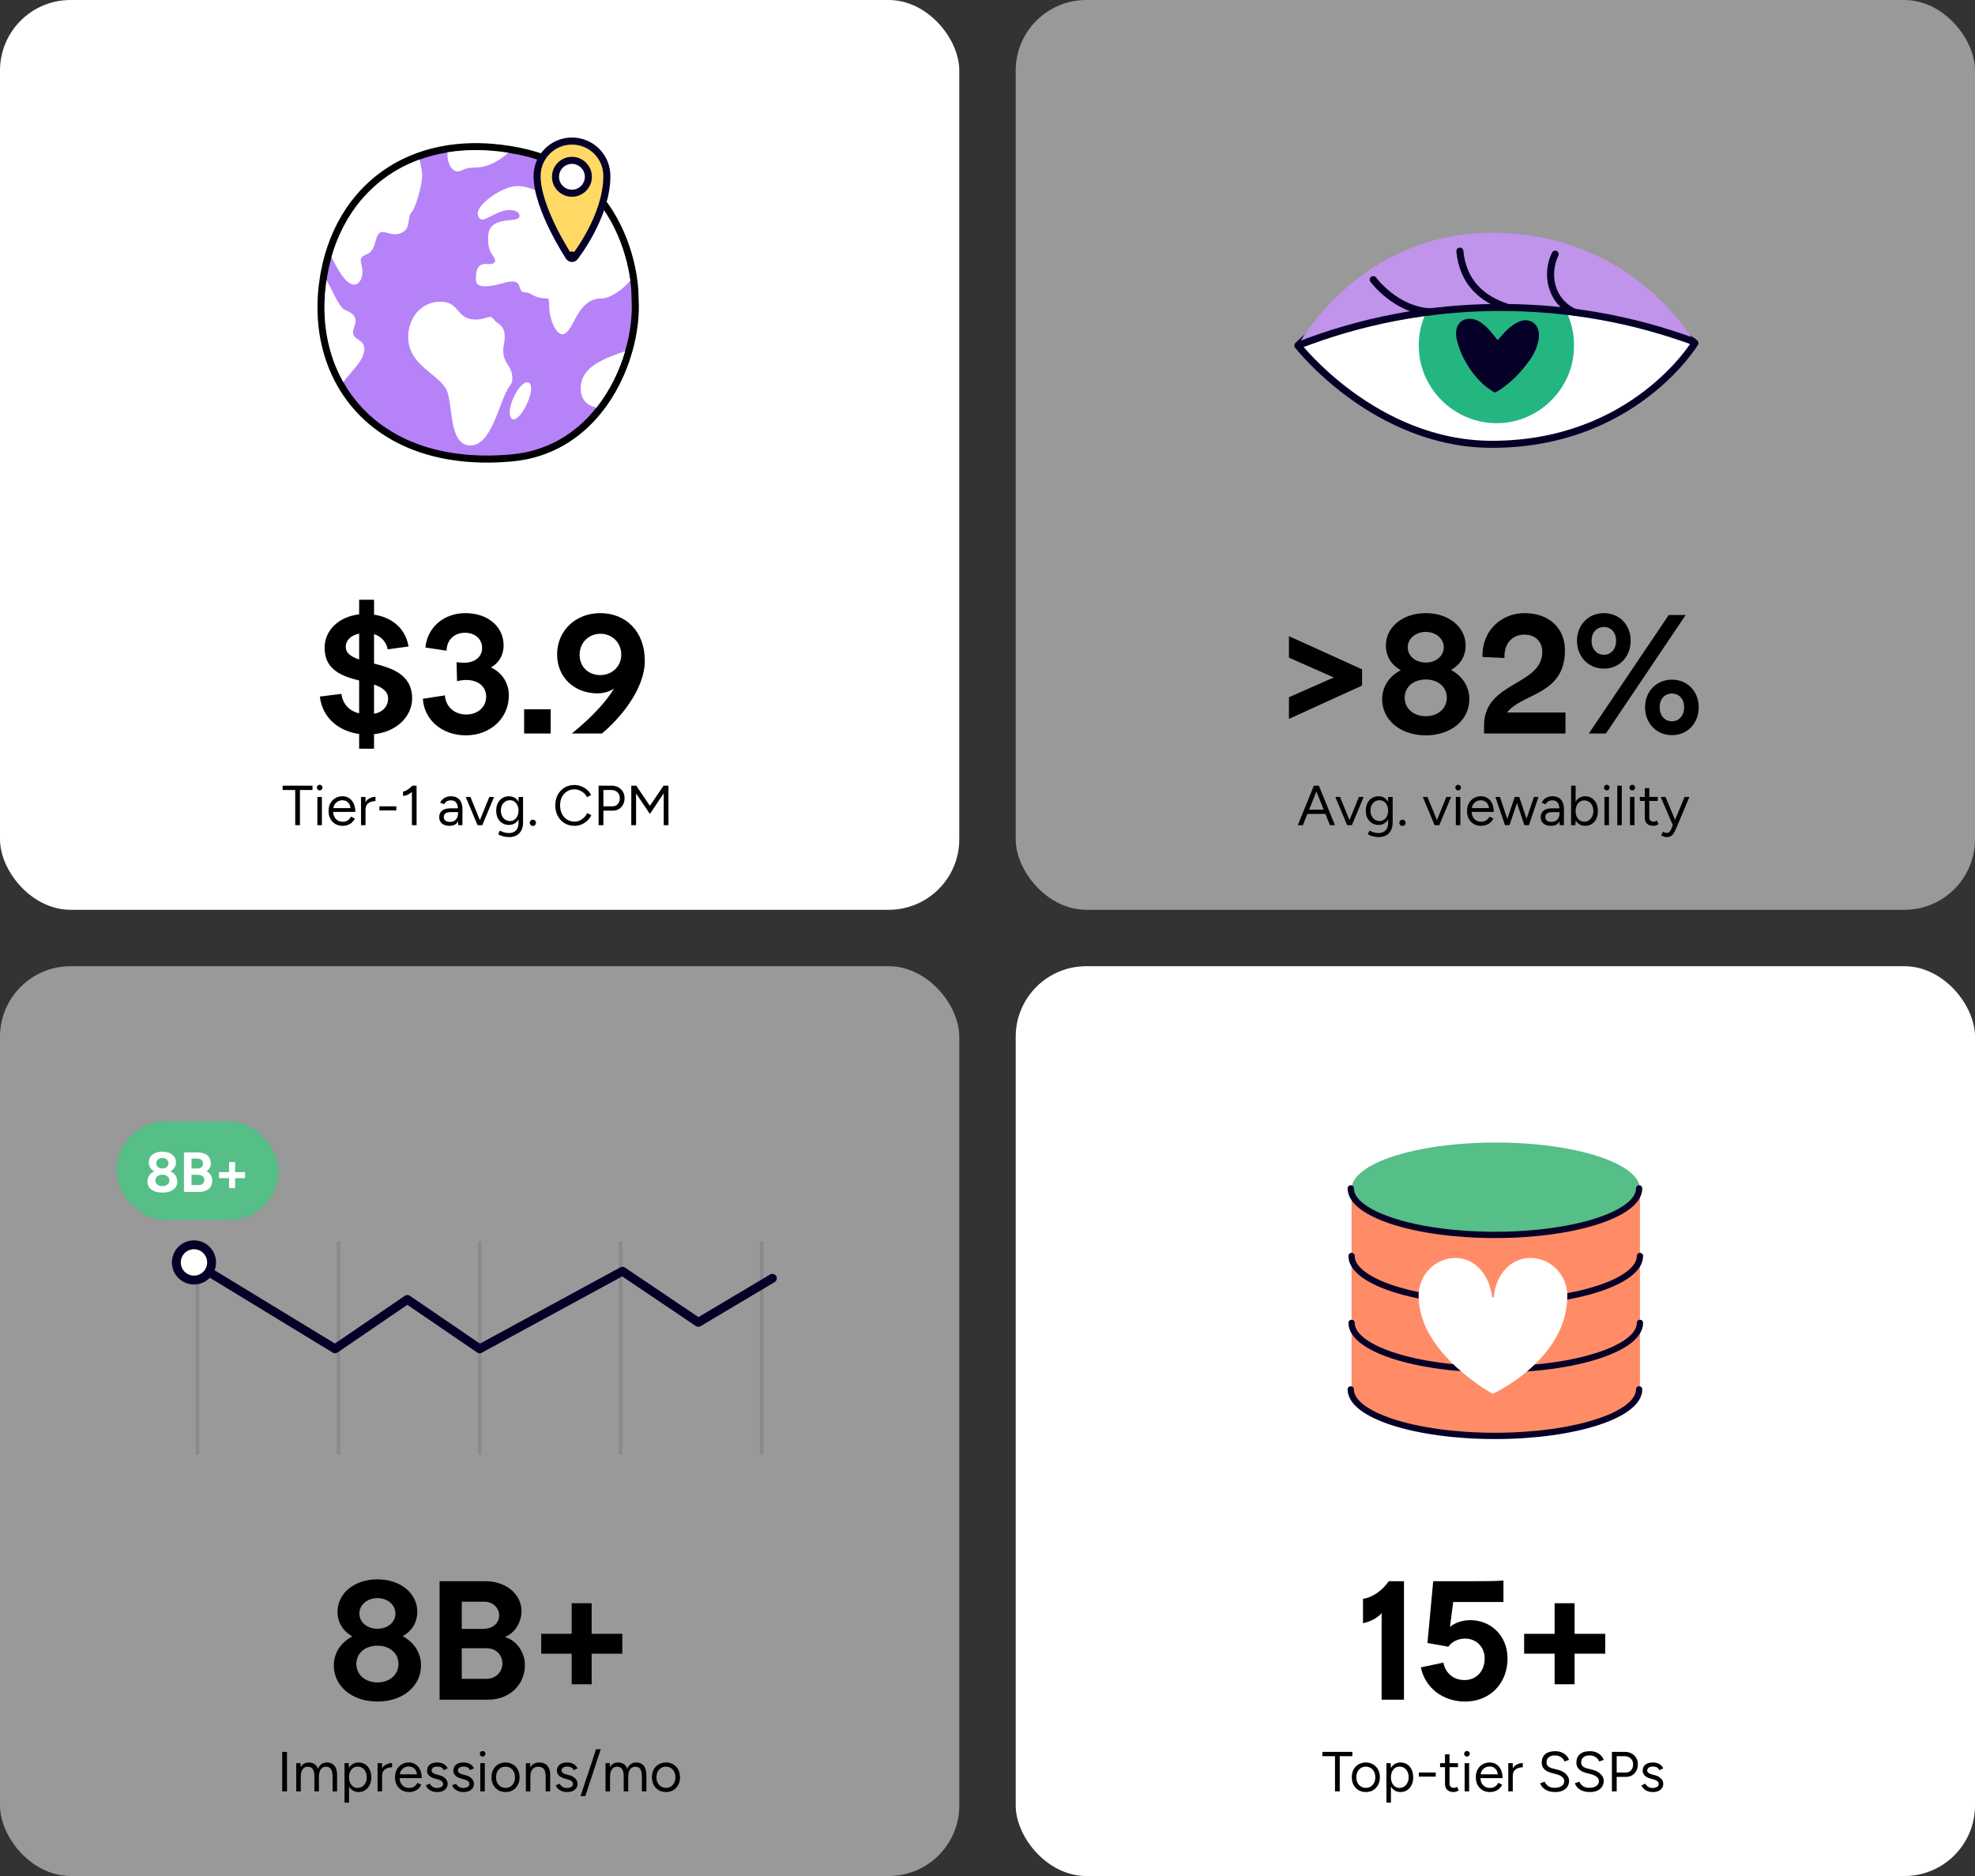 <svg width="560" height="532" viewBox="0 0 560 532" fill="none" xmlns="http://www.w3.org/2000/svg">
<rect x="0" y="0" width="560" height="532" fill="#333333" stroke="none"/>
<rect x="288" width="272" height="258" rx="20" fill="white" fill-opacity="0.5"/>
<path d="M423.07 126C463.288 126 480.589 97.28 480.589 97.28C429.061 59.904 384.06 82.174 368 97.98C368 97.98 389.77 126 423.07 126Z" fill="white" stroke="#060028" stroke-width="2" stroke-linejoin="round"/>
<path d="M446.19 100.222C445.124 111.879 434.39 121.182 422.13 119.893C410.06 118.621 401.186 107.871 402.379 95.833C403.571 83.89 414.051 74.889 426.36 76.019C438.604 77.148 447.43 87.993 446.19 100.222Z" fill="#24B681"/>
<path d="M424.647 96.453C425.013 96.04 425.331 95.722 425.602 95.388C426.556 94.259 427.574 93.209 428.766 92.335C429.593 91.73 430.468 91.237 431.454 90.967C433.855 90.331 435.97 91.762 436.304 94.211C436.479 95.611 436.209 96.93 435.763 98.234C435.302 99.586 434.65 100.842 433.823 102.003C431.549 105.2 428.925 108.062 425.665 110.289C425.125 110.654 424.552 110.972 423.98 111.322C423.614 111.147 423.264 111.052 422.994 110.845C422.055 110.161 421.069 109.509 420.242 108.698C416.951 105.502 414.597 101.701 413.309 97.28C412.991 96.215 412.768 95.118 412.88 93.989C413.102 91.587 414.836 90.172 417.237 90.426C418.43 90.554 419.463 91.078 420.401 91.81C421.658 92.78 422.66 93.973 423.646 95.213C423.964 95.595 424.282 95.992 424.663 96.453H424.647Z" fill="#060028"/>
<path d="M425.583 87.198C444.857 87.198 463.319 90.633 480.399 96.93C478.411 93.575 460.982 66 423.07 66C385.159 66 368 97.98 368 97.98C385.843 91.015 405.259 87.182 425.583 87.182V87.198Z" fill="#BF94EA"/>
<path d="M480.399 96.93C463.319 90.633 444.857 87.198 425.583 87.198V87.182C405.259 87.182 385.843 91.015 368 97.98" stroke="#060028" stroke-width="2" stroke-linejoin="round"/>
<path d="M389.379 79.303C389.379 79.303 395.735 87.97 405.581 88.429" stroke="#060028" stroke-width="2" stroke-linecap="round" stroke-linejoin="round"/>
<path d="M413.936 71.214C414.803 80.17 420.294 84.792 427.227 87.104" stroke="#060028" stroke-width="2" stroke-linecap="round" stroke-linejoin="round"/>
<path d="M440.965 72.081C438.18 77.754 439.712 85.55 446.525 88.594" stroke="#060028" stroke-width="2" stroke-linecap="round" stroke-linejoin="round"/>
<path d="M365.472 203.872V197.728L378.192 192.112L365.472 186.496V180.4L386.208 189.808V194.416L365.472 203.872ZM404.288 208.528C397.04 208.528 391.904 204.16 391.904 198.304C391.904 194.656 393.968 191.728 397.184 190.048C394.496 188.56 392.96 186.112 392.96 183.04C392.96 177.808 397.76 173.872 404.288 173.872C410.768 173.872 415.568 177.808 415.568 183.04C415.568 186.112 414.032 188.512 411.44 190C414.656 191.728 416.624 194.704 416.624 198.304C416.624 204.16 411.488 208.528 404.288 208.528ZM398.288 197.872C398.288 200.896 400.784 203.104 404.288 203.104C407.744 203.104 410.24 200.896 410.24 197.872C410.24 194.8 407.744 192.688 404.288 192.688C400.784 192.688 398.288 194.8 398.288 197.872ZM399.152 183.568C399.152 186.064 401.408 187.888 404.288 187.888C407.12 187.888 409.376 186.064 409.376 183.568C409.376 181.072 407.12 179.2 404.288 179.2C401.408 179.2 399.152 181.072 399.152 183.568ZM420.787 205.696C420.787 193.264 437.299 194.464 437.299 184.864C437.299 181.84 435.235 179.968 432.211 179.968C428.803 179.968 426.403 182.512 426.595 186.592L420.355 186.304C420.115 178.912 425.635 173.872 432.307 173.872C439.171 173.872 443.731 178.096 443.731 184.384C443.731 197.152 431.635 196.48 427.315 202.048H443.875V208H420.787V205.696ZM474.078 208.48C469.71 208.48 466.446 205.12 466.446 200.56C466.446 196.048 469.71 192.736 474.078 192.736C478.446 192.736 481.662 196.048 481.662 200.56C481.662 205.12 478.446 208.48 474.078 208.48ZM447.15 181.696C447.15 177.184 450.414 173.872 454.782 173.872C459.15 173.872 462.366 177.184 462.366 181.696C462.366 186.256 459.15 189.616 454.782 189.616C450.414 189.616 447.15 186.256 447.15 181.696ZM450.51 208L473.166 174.4H477.966L455.358 208H450.51ZM451.278 181.696C451.278 184 452.67 185.68 454.782 185.68C456.846 185.68 458.238 184 458.238 181.696C458.238 179.488 456.894 177.808 454.782 177.808C452.67 177.808 451.278 179.44 451.278 181.696ZM470.574 200.56C470.574 202.864 471.966 204.544 474.078 204.544C476.142 204.544 477.534 202.864 477.534 200.56C477.534 198.352 476.19 196.672 474.078 196.672C471.966 196.672 470.574 198.304 470.574 200.56Z" fill="black"/>
<path d="M377.092 234L372.596 222.8H373.956L378.516 234H377.092ZM367.988 234L372.548 222.8H373.924L369.428 234H367.988ZM370.148 230.816V229.6H376.372V230.816H370.148ZM382.052 234L385.316 226H386.66L383.316 234H382.052ZM381.972 234L378.628 226H379.956L383.22 234H381.972ZM390.929 237.392C390.417 237.392 389.948 237.339 389.521 237.232C389.105 237.136 388.748 237.024 388.449 236.896C388.161 236.779 387.953 236.677 387.825 236.592L388.305 235.552C388.444 235.627 388.641 235.717 388.897 235.824C389.153 235.941 389.452 236.037 389.793 236.112C390.145 236.197 390.519 236.24 390.913 236.24C391.425 236.24 391.884 236.133 392.289 235.92C392.705 235.717 393.025 235.392 393.249 234.944C393.484 234.507 393.601 233.941 393.601 233.248V226H394.881V233.232C394.881 234.149 394.711 234.917 394.369 235.536C394.028 236.155 393.559 236.619 392.961 236.928C392.364 237.237 391.687 237.392 390.929 237.392ZM390.881 233.936C390.167 233.936 389.537 233.765 388.993 233.424C388.449 233.083 388.023 232.608 387.713 232C387.415 231.381 387.265 230.677 387.265 229.888C387.265 229.077 387.415 228.368 387.713 227.76C388.023 227.141 388.449 226.661 388.993 226.32C389.537 225.979 390.167 225.808 390.881 225.808C391.553 225.808 392.14 225.979 392.641 226.32C393.143 226.661 393.532 227.141 393.809 227.76C394.097 228.368 394.241 229.077 394.241 229.888C394.241 230.688 394.097 231.392 393.809 232C393.532 232.608 393.143 233.083 392.641 233.424C392.14 233.765 391.553 233.936 390.881 233.936ZM391.185 232.832C391.655 232.832 392.071 232.704 392.433 232.448C392.796 232.192 393.079 231.845 393.281 231.408C393.484 230.96 393.585 230.443 393.585 229.856C393.585 229.291 393.479 228.789 393.265 228.352C393.063 227.904 392.78 227.557 392.417 227.312C392.065 227.056 391.649 226.928 391.169 226.928C390.668 226.928 390.22 227.056 389.825 227.312C389.441 227.557 389.137 227.904 388.913 228.352C388.7 228.789 388.593 229.291 388.593 229.856C388.593 230.443 388.705 230.96 388.929 231.408C389.153 231.845 389.457 232.192 389.841 232.448C390.236 232.704 390.684 232.832 391.185 232.832ZM397.664 234.224C397.419 234.224 397.205 234.139 397.024 233.968C396.853 233.787 396.768 233.579 396.768 233.344C396.768 233.099 396.853 232.891 397.024 232.72C397.205 232.539 397.419 232.448 397.664 232.448C397.909 232.448 398.117 232.539 398.288 232.72C398.459 232.891 398.544 233.099 398.544 233.344C398.544 233.579 398.459 233.787 398.288 233.968C398.117 234.139 397.909 234.224 397.664 234.224ZM406.849 234L410.113 226H411.457L408.113 234H406.849ZM406.769 234L403.425 226H404.753L408.017 234H406.769ZM412.794 234V226H414.074V234H412.794ZM413.45 224.144C413.236 224.144 413.05 224.064 412.89 223.904C412.73 223.744 412.65 223.557 412.65 223.344C412.65 223.12 412.73 222.933 412.89 222.784C413.05 222.624 413.236 222.544 413.45 222.544C413.674 222.544 413.86 222.624 414.01 222.784C414.17 222.933 414.25 223.12 414.25 223.344C414.25 223.557 414.17 223.744 414.01 223.904C413.86 224.064 413.674 224.144 413.45 224.144ZM419.937 234.192C419.158 234.192 418.47 234.016 417.873 233.664C417.275 233.301 416.806 232.805 416.465 232.176C416.134 231.547 415.969 230.821 415.969 230C415.969 229.179 416.134 228.453 416.465 227.824C416.806 227.195 417.27 226.704 417.857 226.352C418.454 225.989 419.137 225.808 419.905 225.808C420.651 225.808 421.297 225.995 421.841 226.368C422.385 226.731 422.806 227.243 423.105 227.904C423.403 228.565 423.553 229.344 423.553 230.24H416.945L417.265 229.968C417.265 230.608 417.377 231.157 417.601 231.616C417.835 232.075 418.161 232.427 418.577 232.672C418.993 232.907 419.467 233.024 420.001 233.024C420.566 233.024 421.041 232.891 421.425 232.624C421.819 232.357 422.123 232.005 422.337 231.568L423.441 232.128C423.238 232.544 422.966 232.907 422.625 233.216C422.294 233.525 421.899 233.765 421.441 233.936C420.993 234.107 420.491 234.192 419.937 234.192ZM417.345 229.424L417.009 229.168H422.529L422.193 229.44C422.193 228.928 422.091 228.485 421.889 228.112C421.686 227.739 421.414 227.451 421.073 227.248C420.731 227.045 420.337 226.944 419.889 226.944C419.451 226.944 419.035 227.045 418.641 227.248C418.257 227.451 417.942 227.739 417.697 228.112C417.462 228.475 417.345 228.912 417.345 229.424ZM432.228 234L434.932 226H436.228L433.508 234H432.228ZM426.788 234L429.492 226H430.692L428.02 234H426.788ZM426.724 234L424.004 226H425.3L427.972 234H426.724ZM432.228 234L429.556 226H430.772L433.444 234H432.228ZM442.251 234L442.187 232.688V229.776C442.187 229.147 442.118 228.629 441.979 228.224C441.84 227.808 441.622 227.493 441.323 227.28C441.024 227.067 440.635 226.96 440.155 226.96C439.718 226.96 439.339 227.051 439.019 227.232C438.71 227.403 438.454 227.68 438.251 228.064L437.099 227.616C437.302 227.243 437.547 226.923 437.835 226.656C438.123 226.379 438.459 226.171 438.843 226.032C439.227 225.883 439.664 225.808 440.155 225.808C440.902 225.808 441.515 225.957 441.995 226.256C442.486 226.544 442.854 226.976 443.099 227.552C443.344 228.117 443.462 228.821 443.451 229.664L443.435 234H442.251ZM439.851 234.192C438.912 234.192 438.176 233.979 437.643 233.552C437.12 233.115 436.859 232.512 436.859 231.744C436.859 230.933 437.126 230.315 437.659 229.888C438.203 229.451 438.96 229.232 439.931 229.232H442.219V230.304H440.219C439.472 230.304 438.939 230.427 438.619 230.672C438.31 230.917 438.155 231.269 438.155 231.728C438.155 232.144 438.31 232.475 438.619 232.72C438.928 232.955 439.36 233.072 439.915 233.072C440.374 233.072 440.774 232.976 441.115 232.784C441.456 232.581 441.718 232.299 441.899 231.936C442.091 231.563 442.187 231.125 442.187 230.624H442.731C442.731 231.712 442.486 232.581 441.995 233.232C441.504 233.872 440.79 234.192 439.851 234.192ZM445.479 234V222.8H446.759V232.512L446.695 234H445.479ZM449.463 234.192C448.791 234.192 448.199 234.016 447.687 233.664C447.186 233.312 446.797 232.821 446.519 232.192C446.242 231.552 446.103 230.821 446.103 230C446.103 229.168 446.242 228.437 446.519 227.808C446.797 227.179 447.186 226.688 447.687 226.336C448.199 225.984 448.791 225.808 449.463 225.808C450.178 225.808 450.807 225.984 451.351 226.336C451.895 226.688 452.317 227.179 452.615 227.808C452.925 228.437 453.079 229.168 453.079 230C453.079 230.821 452.925 231.552 452.615 232.192C452.317 232.821 451.895 233.312 451.351 233.664C450.807 234.016 450.178 234.192 449.463 234.192ZM449.175 233.024C449.677 233.024 450.119 232.896 450.503 232.64C450.898 232.384 451.207 232.027 451.431 231.568C451.666 231.109 451.783 230.587 451.783 230C451.783 229.413 451.671 228.891 451.447 228.432C451.234 227.973 450.93 227.616 450.535 227.36C450.141 227.104 449.693 226.976 449.191 226.976C448.722 226.976 448.301 227.104 447.927 227.36C447.565 227.616 447.277 227.973 447.063 228.432C446.861 228.891 446.759 229.413 446.759 230C446.759 230.587 446.861 231.109 447.063 231.568C447.277 232.027 447.565 232.384 447.927 232.64C448.29 232.896 448.706 233.024 449.175 233.024ZM454.934 234V226H456.214V234H454.934ZM455.59 224.144C455.377 224.144 455.19 224.064 455.03 223.904C454.87 223.744 454.79 223.557 454.79 223.344C454.79 223.12 454.87 222.933 455.03 222.784C455.19 222.624 455.377 222.544 455.59 222.544C455.814 222.544 456.001 222.624 456.15 222.784C456.31 222.933 456.39 223.12 456.39 223.344C456.39 223.557 456.31 223.744 456.15 223.904C456.001 224.064 455.814 224.144 455.59 224.144ZM458.573 234V222.8H459.853V234H458.573ZM462.169 234V226H463.449V234H462.169ZM462.825 224.144C462.611 224.144 462.425 224.064 462.265 223.904C462.105 223.744 462.025 223.557 462.025 223.344C462.025 223.12 462.105 222.933 462.265 222.784C462.425 222.624 462.611 222.544 462.825 222.544C463.049 222.544 463.235 222.624 463.385 222.784C463.545 222.933 463.625 223.12 463.625 223.344C463.625 223.557 463.545 223.744 463.385 223.904C463.235 224.064 463.049 224.144 462.825 224.144ZM468.816 234.192C468.037 234.192 467.434 233.989 467.008 233.584C466.581 233.179 466.368 232.608 466.368 231.872V223.504H467.648V231.744C467.648 232.149 467.754 232.464 467.968 232.688C468.192 232.901 468.501 233.008 468.896 233.008C469.024 233.008 469.146 232.992 469.264 232.96C469.392 232.917 469.557 232.821 469.76 232.672L470.256 233.712C469.978 233.893 469.728 234.016 469.504 234.08C469.28 234.155 469.05 234.192 468.816 234.192ZM464.976 227.136V226H470.048V227.136H464.976ZM472.574 237.392C472.372 237.392 472.137 237.349 471.87 237.264C471.604 237.189 471.321 237.088 471.022 236.96L471.502 235.888C471.748 235.995 471.961 236.075 472.142 236.128C472.334 236.181 472.484 236.208 472.59 236.208C472.878 236.208 473.113 236.128 473.294 235.968C473.486 235.819 473.646 235.6 473.774 235.312L474.686 233.136L477.646 226H479.022L475.182 235.12C474.98 235.589 474.766 235.995 474.542 236.336C474.329 236.677 474.068 236.939 473.758 237.12C473.449 237.301 473.054 237.392 472.574 237.392ZM474.334 234L470.878 226H472.238L475.214 233.12L475.598 234H474.334Z" fill="black"/>
<rect x="288" y="274" width="272" height="258" rx="20" fill="white"/>
<path d="M424.116 407.313C401.536 407.313 383.232 401.404 383.232 394.115V337.199H465V394.115C465 401.404 446.696 407.313 424.116 407.313Z" fill="#FF8C67"/>
<ellipse cx="40.884" cy="13.198" rx="40.884" ry="13.198" transform="matrix(-1 0 0 1 465 324)" fill="#56BE87"/>
<path d="M383.232 356.17C383.232 363.459 401.536 369.368 424.116 369.368C446.696 369.368 465 363.459 465 356.17" stroke="#060028" stroke-width="1.785" stroke-linecap="round"/>
<path d="M383 337C383 344.289 401.304 350.198 423.884 350.198C446.464 350.198 464.768 344.289 464.768 337" stroke="#060028" stroke-width="1.785" stroke-linecap="round"/>
<path d="M383.232 375.143C383.232 382.432 401.536 388.34 424.116 388.34C446.696 388.34 465 382.432 465 375.143" stroke="#060028" stroke-width="1.785" stroke-linecap="round"/>
<path d="M383 394C383 401.289 401.304 407.198 423.884 407.198C446.464 407.198 464.768 401.289 464.768 394" stroke="#060028" stroke-width="1.785" stroke-linecap="round"/>
<path d="M402.234 367.442C402.234 361.524 406.94 356.728 412.748 356.728C417.986 356.728 422.332 361.254 423.11 367.945H423.527C424.097 361.118 428.651 356.728 433.889 356.728C439.697 356.728 444.403 361.524 444.403 367.442C444.403 385.641 423.262 395.253 423.262 395.253C423.262 395.253 402.234 383.92 402.234 367.442Z" fill="white"/>
<path d="M391.751 457.472C390.455 458.912 388.583 459.872 386.471 460.304V453.392C389.303 453.008 392.183 450.8 393.767 448.4H398.087V482H391.751V457.472ZM415.451 482.528C409.019 482.528 404.075 478.592 402.875 472.832L409.259 471.488C409.835 474.416 412.043 476.432 415.259 476.432C418.763 476.432 420.971 473.744 420.971 470.336C420.971 467.024 418.619 464.672 415.355 464.672C413.339 464.672 411.515 465.68 410.699 466.976L404.747 465.92L406.379 448.4H417.323C419.867 448.4 424.379 448.4 426.299 448.208V454.304H412.043L411.131 461.36C412.331 460.304 414.539 459.44 416.843 459.44C422.747 459.44 427.451 463.856 427.451 470.336C427.451 477.392 422.459 482.528 415.451 482.528ZM440.8 477.632V468.944H432.16V463.328H440.8V454.64H446.464V463.328H455.152V468.944H446.464V477.632H440.8Z" fill="black"/>
<path d="M378.533 508V498.032H374.965V496.8H383.445V498.032H379.877V508H378.533ZM387.289 508.192C386.51 508.192 385.817 508.016 385.209 507.664C384.611 507.301 384.142 506.805 383.801 506.176C383.459 505.547 383.289 504.821 383.289 504C383.289 503.179 383.454 502.453 383.785 501.824C384.126 501.195 384.595 500.704 385.193 500.352C385.801 499.989 386.489 499.808 387.257 499.808C388.046 499.808 388.739 499.989 389.337 500.352C389.945 500.704 390.414 501.195 390.745 501.824C391.086 502.453 391.257 503.179 391.257 504C391.257 504.821 391.086 505.547 390.745 506.176C390.414 506.805 389.95 507.301 389.353 507.664C388.755 508.016 388.067 508.192 387.289 508.192ZM387.289 507.008C387.822 507.008 388.286 506.88 388.681 506.624C389.075 506.368 389.385 506.016 389.609 505.568C389.843 505.12 389.961 504.597 389.961 504C389.961 503.403 389.843 502.88 389.609 502.432C389.385 501.984 389.07 501.632 388.665 501.376C388.259 501.12 387.79 500.992 387.257 500.992C386.734 500.992 386.27 501.12 385.865 501.376C385.47 501.632 385.155 501.984 384.921 502.432C384.697 502.88 384.585 503.403 384.585 504C384.585 504.587 384.697 505.109 384.921 505.568C385.155 506.016 385.475 506.368 385.881 506.624C386.297 506.88 386.766 507.008 387.289 507.008ZM393.114 511.2V500H394.314L394.394 501.472V511.2H393.114ZM397.098 508.192C396.426 508.192 395.834 508.016 395.322 507.664C394.821 507.312 394.431 506.821 394.154 506.192C393.877 505.552 393.738 504.821 393.738 504C393.738 503.168 393.877 502.437 394.154 501.808C394.431 501.179 394.821 500.688 395.322 500.336C395.834 499.984 396.426 499.808 397.098 499.808C397.813 499.808 398.442 499.984 398.986 500.336C399.53 500.688 399.951 501.179 400.25 501.808C400.559 502.437 400.714 503.168 400.714 504C400.714 504.821 400.559 505.552 400.25 506.192C399.951 506.821 399.53 507.312 398.986 507.664C398.442 508.016 397.813 508.192 397.098 508.192ZM396.81 507.024C397.311 507.024 397.754 506.896 398.138 506.64C398.533 506.384 398.842 506.027 399.066 505.568C399.301 505.109 399.418 504.587 399.418 504C399.418 503.413 399.306 502.891 399.082 502.432C398.869 501.973 398.565 501.616 398.17 501.36C397.775 501.104 397.327 500.976 396.826 500.976C396.357 500.976 395.935 501.104 395.562 501.36C395.199 501.616 394.911 501.973 394.698 502.432C394.495 502.891 394.394 503.413 394.394 504C394.394 504.587 394.495 505.109 394.698 505.568C394.911 506.027 395.199 506.384 395.562 506.64C395.925 506.896 396.341 507.024 396.81 507.024ZM402.295 503.824V502.656H407.095V503.824H402.295ZM412.167 508.192C411.388 508.192 410.786 507.989 410.359 507.584C409.932 507.179 409.719 506.608 409.719 505.872V497.504H410.999V505.744C410.999 506.149 411.106 506.464 411.319 506.688C411.543 506.901 411.852 507.008 412.247 507.008C412.375 507.008 412.498 506.992 412.615 506.96C412.743 506.917 412.908 506.821 413.111 506.672L413.607 507.712C413.33 507.893 413.079 508.016 412.855 508.08C412.631 508.155 412.402 508.192 412.167 508.192ZM408.327 501.136V500H413.399V501.136H408.327ZM415.286 508V500H416.566V508H415.286ZM415.942 498.144C415.729 498.144 415.542 498.064 415.382 497.904C415.222 497.744 415.142 497.557 415.142 497.344C415.142 497.12 415.222 496.933 415.382 496.784C415.542 496.624 415.729 496.544 415.942 496.544C416.166 496.544 416.353 496.624 416.502 496.784C416.662 496.933 416.742 497.12 416.742 497.344C416.742 497.557 416.662 497.744 416.502 497.904C416.353 498.064 416.166 498.144 415.942 498.144ZM422.429 508.192C421.65 508.192 420.962 508.016 420.365 507.664C419.767 507.301 419.298 506.805 418.957 506.176C418.626 505.547 418.461 504.821 418.461 504C418.461 503.179 418.626 502.453 418.957 501.824C419.298 501.195 419.762 500.704 420.349 500.352C420.946 499.989 421.629 499.808 422.397 499.808C423.143 499.808 423.789 499.995 424.333 500.368C424.877 500.731 425.298 501.243 425.597 501.904C425.895 502.565 426.045 503.344 426.045 504.24H419.437L419.757 503.968C419.757 504.608 419.869 505.157 420.093 505.616C420.327 506.075 420.653 506.427 421.069 506.672C421.485 506.907 421.959 507.024 422.493 507.024C423.058 507.024 423.533 506.891 423.917 506.624C424.311 506.357 424.615 506.005 424.829 505.568L425.933 506.128C425.73 506.544 425.458 506.907 425.117 507.216C424.786 507.525 424.391 507.765 423.933 507.936C423.485 508.107 422.983 508.192 422.429 508.192ZM419.837 503.424L419.501 503.168H425.021L424.685 503.44C424.685 502.928 424.583 502.485 424.381 502.112C424.178 501.739 423.906 501.451 423.565 501.248C423.223 501.045 422.829 500.944 422.381 500.944C421.943 500.944 421.527 501.045 421.133 501.248C420.749 501.451 420.434 501.739 420.189 502.112C419.954 502.475 419.837 502.912 419.837 503.424ZM428.363 503.664C428.363 502.8 428.528 502.101 428.859 501.568C429.19 501.024 429.611 500.624 430.123 500.368C430.646 500.101 431.195 499.968 431.771 499.968V501.168C431.302 501.168 430.848 501.248 430.411 501.408C429.984 501.557 429.632 501.808 429.355 502.16C429.078 502.512 428.939 502.992 428.939 503.6L428.363 503.664ZM427.659 508V500H428.939V508H427.659ZM440.97 508.192C440.352 508.192 439.802 508.128 439.322 508C438.842 507.861 438.426 507.675 438.074 507.44C437.722 507.195 437.434 506.928 437.21 506.64C436.986 506.341 436.821 506.027 436.714 505.696L438.01 505.248C438.17 505.717 438.49 506.128 438.97 506.48C439.461 506.821 440.058 506.992 440.762 506.992C441.626 506.992 442.304 506.821 442.794 506.48C443.285 506.139 443.53 505.685 443.53 505.12C443.53 504.597 443.312 504.176 442.874 503.856C442.437 503.525 441.861 503.269 441.146 503.088L439.914 502.768C439.413 502.64 438.949 502.453 438.522 502.208C438.106 501.952 437.77 501.632 437.514 501.248C437.269 500.853 437.146 500.384 437.146 499.84C437.146 498.827 437.472 498.037 438.122 497.472C438.784 496.896 439.733 496.608 440.97 496.608C441.706 496.608 442.341 496.731 442.874 496.976C443.408 497.211 443.84 497.515 444.17 497.888C444.512 498.251 444.752 498.645 444.89 499.072L443.61 499.52C443.408 498.987 443.066 498.571 442.586 498.272C442.106 497.963 441.525 497.808 440.842 497.808C440.128 497.808 439.557 497.984 439.13 498.336C438.714 498.677 438.506 499.147 438.506 499.744C438.506 500.256 438.672 500.651 439.002 500.928C439.333 501.195 439.765 501.392 440.298 501.52L441.53 501.824C442.618 502.08 443.45 502.507 444.026 503.104C444.613 503.691 444.906 504.325 444.906 505.008C444.906 505.595 444.757 506.133 444.458 506.624C444.16 507.104 443.717 507.488 443.13 507.776C442.554 508.053 441.834 508.192 440.97 508.192ZM450.799 508.192C450.18 508.192 449.631 508.128 449.151 508C448.671 507.861 448.255 507.675 447.903 507.44C447.551 507.195 447.263 506.928 447.039 506.64C446.815 506.341 446.649 506.027 446.543 505.696L447.839 505.248C447.999 505.717 448.319 506.128 448.799 506.48C449.289 506.821 449.887 506.992 450.591 506.992C451.455 506.992 452.132 506.821 452.623 506.48C453.113 506.139 453.359 505.685 453.359 505.12C453.359 504.597 453.14 504.176 452.703 503.856C452.265 503.525 451.689 503.269 450.975 503.088L449.743 502.768C449.241 502.64 448.777 502.453 448.351 502.208C447.935 501.952 447.599 501.632 447.343 501.248C447.097 500.853 446.975 500.384 446.975 499.84C446.975 498.827 447.3 498.037 447.951 497.472C448.612 496.896 449.561 496.608 450.799 496.608C451.535 496.608 452.169 496.731 452.703 496.976C453.236 497.211 453.668 497.515 453.999 497.888C454.34 498.251 454.58 498.645 454.719 499.072L453.439 499.52C453.236 498.987 452.895 498.571 452.415 498.272C451.935 497.963 451.353 497.808 450.671 497.808C449.956 497.808 449.385 497.984 448.959 498.336C448.543 498.677 448.335 499.147 448.335 499.744C448.335 500.256 448.5 500.651 448.831 500.928C449.161 501.195 449.593 501.392 450.127 501.52L451.359 501.824C452.447 502.08 453.279 502.507 453.855 503.104C454.441 503.691 454.735 504.325 454.735 505.008C454.735 505.595 454.585 506.133 454.287 506.624C453.988 507.104 453.545 507.488 452.959 507.776C452.383 508.053 451.663 508.192 450.799 508.192ZM457.043 508V496.8H460.691C461.416 496.8 462.056 496.949 462.611 497.248C463.176 497.547 463.613 497.963 463.923 498.496C464.243 499.029 464.403 499.648 464.403 500.352C464.403 501.035 464.259 501.643 463.971 502.176C463.683 502.709 463.288 503.131 462.787 503.44C462.285 503.739 461.704 503.888 461.043 503.888H458.403V508H457.043ZM458.403 502.656H461.043C461.629 502.656 462.109 502.443 462.483 502.016C462.867 501.579 463.059 501.024 463.059 500.352C463.059 499.659 462.835 499.099 462.387 498.672C461.939 498.245 461.368 498.032 460.675 498.032H458.403V502.656ZM468.678 508.192C468.091 508.192 467.579 508.107 467.142 507.936C466.704 507.755 466.336 507.52 466.038 507.232C465.75 506.944 465.542 506.629 465.414 506.288L466.534 505.824C466.715 506.187 466.987 506.48 467.35 506.704C467.712 506.928 468.112 507.04 468.55 507.04C469.051 507.04 469.472 506.944 469.814 506.752C470.155 506.549 470.326 506.267 470.326 505.904C470.326 505.573 470.198 505.307 469.942 505.104C469.696 504.901 469.328 504.736 468.838 504.608L468.07 504.4C467.344 504.208 466.779 503.92 466.374 503.536C465.968 503.141 465.766 502.699 465.766 502.208C465.766 501.451 466.011 500.864 466.502 500.448C467.003 500.021 467.744 499.808 468.726 499.808C469.195 499.808 469.622 499.877 470.006 500.016C470.39 500.155 470.72 500.352 470.998 500.608C471.275 500.853 471.478 501.147 471.606 501.488L470.486 501.984C470.347 501.621 470.118 501.36 469.798 501.2C469.478 501.04 469.088 500.96 468.63 500.96C468.139 500.96 467.755 501.067 467.478 501.28C467.2 501.483 467.062 501.771 467.062 502.144C467.062 502.357 467.174 502.56 467.398 502.752C467.632 502.933 467.974 503.083 468.422 503.2L469.222 503.408C469.744 503.536 470.182 503.728 470.534 503.984C470.886 504.229 471.152 504.512 471.334 504.832C471.515 505.152 471.606 505.493 471.606 505.856C471.606 506.336 471.478 506.752 471.222 507.104C470.966 507.456 470.619 507.728 470.182 507.92C469.744 508.101 469.243 508.192 468.678 508.192Z" fill="black"/>
<rect width="272" height="258" rx="20" fill="white"/>
<path d="M127.736 42.074C132.859 41.356 138.411 41.416 144.304 42.347L145.3 42.513C146.3 42.687 147.31 42.885 148.326 43.108H148.325C154.386 44.431 159.374 46.848 163.453 49.922C174.138 57.961 178.498 70.421 179.702 79.437L179.795 80.166C179.994 81.838 180.078 83.383 180.079 84.765C180.364 89.277 179.763 94.538 178.214 99.847L178.216 99.848C176.566 105.528 173.818 111.275 169.893 116.223C164.2 123.397 156.012 128.864 145.108 129.859C121.099 132.049 104.536 123.065 96.516 108.903C91.968 100.889 90.212 91.276 91.352 81.261L91.353 81.254C91.428 80.627 91.507 79.979 91.608 79.339H91.609C91.951 77.032 92.425 74.798 93.034 72.65C94.827 66.332 97.742 60.736 101.656 56.093L101.758 55.97C101.787 55.938 101.82 55.904 101.858 55.868C103.172 54.327 104.597 52.895 106.121 51.591C106.248 51.471 106.373 51.368 106.461 51.298C109.79 48.505 113.586 46.249 117.801 44.623L118.652 44.306C121.199 43.383 123.899 42.684 126.717 42.229L127.736 42.074Z" fill="#B682F8" stroke="black" stroke-width="2"/>
<path d="M149.481 108.411C147.504 108.411 144.539 113.722 144.539 116.937C144.539 118.295 145.028 118.914 145.647 118.914C147.504 118.914 150.589 113.233 150.589 110.148C150.589 109.04 150.22 108.421 149.481 108.421V108.411ZM142.682 99.145C142.682 97.537 144.409 93.464 140.955 91.487C140.086 90.987 139.847 89.88 138.978 89.88C138.239 89.88 136.881 90.618 134.774 90.618C129.343 90.618 130.451 85.556 124.889 85.556C119.328 85.556 115.743 90.249 115.743 95.561C115.743 103.838 124.759 106.064 126.736 110.876C128.463 114.95 127.236 126.322 133.405 126.322C139.575 126.322 141.552 113.603 144.398 109.649C145.137 108.78 145.267 108.041 145.267 107.552C145.386 103.479 142.671 103.599 142.671 99.156L142.682 99.145ZM126.866 43.194V43.628C126.866 46.463 128.083 48.614 129.832 48.614C131.048 48.614 131.45 47.539 134.416 47.539C137.663 47.539 140.781 46.29 144.137 43.313C137.946 42.336 132.156 42.336 126.866 43.194ZM100.091 94.214C100.091 93.106 100.83 92.237 100.83 90.999C100.83 88.902 98.353 88.153 97.614 87.794C95.844 86.73 93.834 81.353 92.585 79.495C92.487 80.114 92.411 80.744 92.335 81.374C91.206 91.216 92.944 100.601 97.375 108.411C98.929 105.847 103.306 102.436 103.306 99.025C103.306 96.06 100.102 96.56 100.102 94.214H100.091ZM164.667 110.159C164.667 113.201 166.264 114.906 169.099 115.601C172.933 110.768 175.627 105.141 177.245 99.569C171.912 101.567 164.667 103.664 164.667 110.159ZM118.969 45.236C114.516 46.843 110.53 49.157 107.065 52.068C106.956 52.155 106.858 52.242 106.75 52.34C105.261 53.654 103.86 55.066 102.557 56.554C102.513 56.609 102.459 56.652 102.416 56.706C98.603 61.236 95.735 66.711 93.976 72.913C95.431 75.672 97.875 80.712 100.428 80.712C101.785 80.712 102.774 79.082 102.774 77.073C102.774 75.694 102.285 74.564 102.285 73.814C102.285 72.685 103.523 72.305 104.143 72.055C107.108 70.675 106 65.787 108.466 65.787C109.335 65.787 110.562 66.417 112.05 66.417C113.777 66.417 115.135 65.537 115.635 64.038C116.004 62.789 115.885 61.03 116.623 60.28C117.862 59.031 119.708 52.514 119.708 49.755C119.708 48.527 119.317 46.898 118.969 45.225V45.236ZM162.842 50.7C158.921 53.871 159.648 52.405 156.086 53.513C151.393 55.121 151.274 52.774 146.57 52.774C142.617 52.774 135.447 57.717 135.447 60.552C135.447 61.421 136.067 62.279 136.805 62.279C138.043 62.279 141.378 59.563 144.463 59.563C145.821 59.563 147.309 60.063 147.309 61.171C147.309 63.148 142.497 61.66 139.771 63.886C138.782 64.755 138.413 65.744 138.413 67.721C138.413 72.413 140.39 72.294 140.39 74.021C140.39 74.021 140.39 74.89 138.663 74.89C137.305 74.89 134.959 74.271 134.959 78.844C134.959 79.832 134.839 81.19 137.674 81.19C140.509 81.19 143.236 79.832 145.213 79.832C148.297 79.832 146.57 82.917 148.917 82.917C150.774 82.917 151.143 84.644 155.336 84.644C155.336 84.644 155.705 84.644 155.705 86.501C155.705 90.455 157.563 94.778 159.409 94.778C162.744 94.778 163.244 84.644 170.532 84.644C172.835 84.644 176.572 82.243 178.701 79.55C177.506 70.686 173.226 58.52 162.842 50.7Z" fill="white"/>
<path d="M162.179 40C167.651 40 172.074 44.424 172.074 49.897C172.074 55.725 169.764 61.496 167.511 65.754C166.378 67.894 165.245 69.679 164.396 70.929C163.97 71.554 163.615 72.046 163.364 72.385C163.239 72.554 163.14 72.685 163.071 72.774C163.037 72.819 163.011 72.853 162.992 72.877C162.983 72.889 162.976 72.898 162.971 72.904C162.968 72.907 162.966 72.91 162.965 72.912L162.962 72.915C162.763 73.166 162.455 73.307 162.135 73.293C161.815 73.279 161.52 73.112 161.344 72.845L162.179 72.294L161.343 72.844V72.843C161.342 72.842 161.341 72.842 161.341 72.841C161.34 72.839 161.338 72.836 161.336 72.832C161.331 72.825 161.324 72.814 161.315 72.801C161.298 72.774 161.272 72.734 161.238 72.683C161.171 72.579 161.074 72.426 160.95 72.23C160.703 71.837 160.351 71.266 159.929 70.556C159.085 69.135 157.96 67.147 156.834 64.875C154.607 60.381 152.282 54.598 152.282 49.897C152.282 44.435 156.705 40 162.179 40Z" fill="#FFD964" stroke="#060028" stroke-width="2" stroke-linejoin="round"/>
<path d="M162.168 54.795C164.741 54.795 166.828 52.709 166.828 50.135C166.828 47.562 164.741 45.476 162.168 45.476C159.594 45.476 157.508 47.562 157.508 50.135C157.508 52.709 159.594 54.795 162.168 54.795Z" fill="white" stroke="#060028" stroke-width="2" stroke-miterlimit="3" stroke-linecap="round"/>
<path d="M101.833 212.32V208.144C95.737 207.28 91.369 203.344 90.697 197.536L96.793 196.768C97.177 199.456 98.809 201.568 101.833 202.288V192.976C97.081 191.776 92.041 190.048 92.041 183.712C92.041 178.816 95.929 174.928 101.833 174.208V170.08H106.057V174.304C110.329 174.928 114.841 177.52 115.849 183.328L109.945 184.144C109.513 181.984 108.073 180.496 106.057 179.824V188.176C111.193 189.472 116.857 191.296 116.857 198.064C116.857 203.008 112.633 207.52 106.057 208.192V212.32H101.833ZM98.041 183.424C98.041 185.296 99.625 186.256 101.833 187.024V179.68C99.529 180.16 98.041 181.552 98.041 183.424ZM106.057 202.432C108.649 201.904 110.041 200.224 110.041 198.112C110.041 196 108.361 194.944 106.057 194.128V202.432ZM132.091 208.528C125.323 208.528 120.283 204.16 119.899 198.16L126.139 197.2C126.379 200.368 128.827 202.624 132.187 202.624C135.403 202.624 137.851 200.56 137.851 197.536C137.851 194.656 135.499 192.784 132.091 192.832C131.371 192.832 130.363 192.976 129.595 193.168L129.451 187.792C130.315 187.888 130.939 187.936 131.659 187.936C134.395 187.936 136.699 186.496 136.699 183.712C136.699 181.216 134.683 179.44 131.851 179.44C128.779 179.44 126.667 181.504 126.619 184.528L120.619 183.616C121.195 177.616 126.187 173.872 131.899 173.872C138.619 173.872 142.795 177.952 142.795 182.992C142.795 185.92 141.355 188.08 139.195 189.28C142.507 190.768 144.283 193.888 144.283 197.2C144.283 203.728 139.003 208.528 132.091 208.528ZM148.612 208V201.136H156.148V208H148.612ZM162.141 208C165.117 205.6 171.117 200.368 174.093 195.232C172.989 196.048 171.309 196.624 169.437 196.624C162.813 196.624 157.965 192.064 157.965 185.584C157.965 178.816 163.245 173.872 170.205 173.872C177.357 173.872 182.829 178.96 182.829 187.36C182.829 195.904 175.101 204.352 170.685 208H162.141ZM164.349 185.68C164.349 188.944 166.653 191.44 170.253 191.44C173.565 191.44 176.157 188.944 176.157 185.68C176.157 182.272 173.613 179.728 170.253 179.728C166.893 179.728 164.349 182.272 164.349 185.68Z" fill="black"/>
<path d="M83.705 234V224.032H80.137V222.8H88.617V224.032H85.049V234H83.705ZM89.989 234V226H91.269V234H89.989ZM90.645 224.144C90.432 224.144 90.245 224.064 90.085 223.904C89.925 223.744 89.845 223.557 89.845 223.344C89.845 223.12 89.925 222.933 90.085 222.784C90.245 222.624 90.432 222.544 90.645 222.544C90.869 222.544 91.056 222.624 91.205 222.784C91.365 222.933 91.445 223.12 91.445 223.344C91.445 223.557 91.365 223.744 91.205 223.904C91.056 224.064 90.869 224.144 90.645 224.144ZM97.132 234.192C96.353 234.192 95.665 234.016 95.068 233.664C94.471 233.301 94.001 232.805 93.66 232.176C93.329 231.547 93.164 230.821 93.164 230C93.164 229.179 93.329 228.453 93.66 227.824C94.001 227.195 94.465 226.704 95.052 226.352C95.649 225.989 96.332 225.808 97.1 225.808C97.847 225.808 98.492 225.995 99.036 226.368C99.58 226.731 100.001 227.243 100.3 227.904C100.598 228.565 100.748 229.344 100.748 230.24H94.14L94.46 229.968C94.46 230.608 94.572 231.157 94.796 231.616C95.031 232.075 95.356 232.427 95.772 232.672C96.188 232.907 96.662 233.024 97.196 233.024C97.761 233.024 98.236 232.891 98.62 232.624C99.014 232.357 99.319 232.005 99.532 231.568L100.636 232.128C100.433 232.544 100.161 232.907 99.82 233.216C99.489 233.525 99.094 233.765 98.636 233.936C98.188 234.107 97.686 234.192 97.132 234.192ZM94.54 229.424L94.204 229.168H99.724L99.388 229.44C99.388 228.928 99.287 228.485 99.084 228.112C98.881 227.739 98.609 227.451 98.268 227.248C97.927 227.045 97.532 226.944 97.084 226.944C96.647 226.944 96.231 227.045 95.836 227.248C95.452 227.451 95.137 227.739 94.892 228.112C94.657 228.475 94.54 228.912 94.54 229.424ZM103.066 229.664C103.066 228.8 103.232 228.101 103.562 227.568C103.893 227.024 104.314 226.624 104.826 226.368C105.349 226.101 105.898 225.968 106.474 225.968V227.168C106.005 227.168 105.552 227.248 105.114 227.408C104.688 227.557 104.336 227.808 104.058 228.16C103.781 228.512 103.642 228.992 103.642 229.6L103.066 229.664ZM102.362 234V226H103.642V234H102.362ZM107.576 229.824V228.656H112.376V229.824H107.576ZM116.792 234V223.52L116.904 222.8H118.12V234H116.792ZM114.28 225.68V224.448C114.504 224.459 114.771 224.384 115.08 224.224C115.39 224.064 115.71 223.856 116.04 223.6C116.371 223.344 116.659 223.077 116.904 222.8L117.736 223.712C117.384 224.085 117.016 224.421 116.632 224.72C116.248 225.019 115.859 225.259 115.464 225.44C115.07 225.611 114.675 225.691 114.28 225.68ZM129.931 234L129.867 232.688V229.776C129.867 229.147 129.797 228.629 129.659 228.224C129.52 227.808 129.301 227.493 129.003 227.28C128.704 227.067 128.315 226.96 127.835 226.96C127.397 226.96 127.019 227.051 126.699 227.232C126.389 227.403 126.133 227.68 125.931 228.064L124.779 227.616C124.981 227.243 125.227 226.923 125.515 226.656C125.803 226.379 126.139 226.171 126.523 226.032C126.907 225.883 127.344 225.808 127.835 225.808C128.581 225.808 129.195 225.957 129.675 226.256C130.165 226.544 130.533 226.976 130.779 227.552C131.024 228.117 131.141 228.821 131.131 229.664L131.115 234H129.931ZM127.531 234.192C126.592 234.192 125.856 233.979 125.323 233.552C124.8 233.115 124.539 232.512 124.539 231.744C124.539 230.933 124.805 230.315 125.339 229.888C125.883 229.451 126.64 229.232 127.611 229.232H129.899V230.304H127.899C127.152 230.304 126.619 230.427 126.299 230.672C125.989 230.917 125.835 231.269 125.835 231.728C125.835 232.144 125.989 232.475 126.299 232.72C126.608 232.955 127.04 233.072 127.595 233.072C128.053 233.072 128.453 232.976 128.795 232.784C129.136 232.581 129.397 232.299 129.579 231.936C129.771 231.563 129.867 231.125 129.867 230.624H130.411C130.411 231.712 130.165 232.581 129.675 233.232C129.184 233.872 128.469 234.192 127.531 234.192ZM135.482 234L138.746 226H140.09L136.746 234H135.482ZM135.402 234L132.058 226H133.386L136.65 234H135.402ZM144.359 237.392C143.847 237.392 143.378 237.339 142.951 237.232C142.535 237.136 142.178 237.024 141.879 236.896C141.591 236.779 141.383 236.677 141.255 236.592L141.735 235.552C141.874 235.627 142.071 235.717 142.327 235.824C142.583 235.941 142.882 236.037 143.223 236.112C143.575 236.197 143.948 236.24 144.343 236.24C144.855 236.24 145.314 236.133 145.719 235.92C146.135 235.717 146.455 235.392 146.679 234.944C146.914 234.507 147.031 233.941 147.031 233.248V226H148.311V233.232C148.311 234.149 148.14 234.917 147.799 235.536C147.458 236.155 146.988 236.619 146.391 236.928C145.794 237.237 145.116 237.392 144.359 237.392ZM144.311 233.936C143.596 233.936 142.967 233.765 142.423 233.424C141.879 233.083 141.452 232.608 141.143 232C140.844 231.381 140.695 230.677 140.695 229.888C140.695 229.077 140.844 228.368 141.143 227.76C141.452 227.141 141.879 226.661 142.423 226.32C142.967 225.979 143.596 225.808 144.311 225.808C144.983 225.808 145.57 225.979 146.071 226.32C146.572 226.661 146.962 227.141 147.239 227.76C147.527 228.368 147.671 229.077 147.671 229.888C147.671 230.688 147.527 231.392 147.239 232C146.962 232.608 146.572 233.083 146.071 233.424C145.57 233.765 144.983 233.936 144.311 233.936ZM144.615 232.832C145.084 232.832 145.5 232.704 145.863 232.448C146.226 232.192 146.508 231.845 146.711 231.408C146.914 230.96 147.015 230.443 147.015 229.856C147.015 229.291 146.908 228.789 146.695 228.352C146.492 227.904 146.21 227.557 145.847 227.312C145.495 227.056 145.079 226.928 144.599 226.928C144.098 226.928 143.65 227.056 143.255 227.312C142.871 227.557 142.567 227.904 142.343 228.352C142.13 228.789 142.023 229.291 142.023 229.856C142.023 230.443 142.135 230.96 142.359 231.408C142.583 231.845 142.887 232.192 143.271 232.448C143.666 232.704 144.114 232.832 144.615 232.832ZM151.094 234.224C150.848 234.224 150.635 234.139 150.454 233.968C150.283 233.787 150.198 233.579 150.198 233.344C150.198 233.099 150.283 232.891 150.454 232.72C150.635 232.539 150.848 232.448 151.094 232.448C151.339 232.448 151.547 232.539 151.718 232.72C151.888 232.891 151.974 233.099 151.974 233.344C151.974 233.579 151.888 233.787 151.718 233.968C151.547 234.139 151.339 234.224 151.094 234.224ZM162.919 234.192C161.852 234.192 160.908 233.947 160.087 233.456C159.266 232.955 158.62 232.272 158.151 231.408C157.682 230.533 157.447 229.531 157.447 228.4C157.447 227.269 157.676 226.272 158.135 225.408C158.604 224.533 159.244 223.851 160.055 223.36C160.876 222.859 161.815 222.608 162.871 222.608C163.543 222.608 164.188 222.731 164.807 222.976C165.426 223.211 165.98 223.547 166.471 223.984C166.962 224.411 167.34 224.907 167.607 225.472L166.439 226.064C166.226 225.616 165.932 225.227 165.559 224.896C165.186 224.565 164.77 224.309 164.311 224.128C163.852 223.936 163.372 223.84 162.871 223.84C162.092 223.84 161.394 224.037 160.775 224.432C160.156 224.816 159.671 225.349 159.319 226.032C158.978 226.715 158.807 227.504 158.807 228.4C158.807 229.296 158.983 230.091 159.335 230.784C159.687 231.477 160.172 232.021 160.791 232.416C161.42 232.8 162.13 232.992 162.919 232.992C163.431 232.992 163.916 232.891 164.375 232.688C164.834 232.475 165.244 232.187 165.607 231.824C165.98 231.461 166.274 231.045 166.487 230.576L167.671 231.168C167.394 231.755 167.01 232.277 166.519 232.736C166.039 233.195 165.484 233.552 164.855 233.808C164.236 234.064 163.591 234.192 162.919 234.192ZM169.73 234V222.8H173.378C174.104 222.8 174.744 222.949 175.298 223.248C175.864 223.547 176.301 223.963 176.61 224.496C176.93 225.029 177.09 225.648 177.09 226.352C177.09 227.035 176.946 227.643 176.658 228.176C176.37 228.709 175.976 229.131 175.474 229.44C174.973 229.739 174.392 229.888 173.73 229.888H171.09V234H169.73ZM171.09 228.656H173.73C174.317 228.656 174.797 228.443 175.17 228.016C175.554 227.579 175.746 227.024 175.746 226.352C175.746 225.659 175.522 225.099 175.074 224.672C174.626 224.245 174.056 224.032 173.362 224.032H171.09V228.656ZM178.996 234V222.8H180.404L184.276 228.528L188.148 222.8H189.54V234H188.196V224.976L184.276 230.816L180.356 225.008V234H178.996Z" fill="black"/>
<rect y="274" width="272" height="258" rx="20" fill="white" fill-opacity="0.5"/>
<path d="M56 352V412.5" stroke="black" stroke-opacity="0.1"/>
<path d="M96 352V412.5" stroke="black" stroke-opacity="0.1"/>
<path d="M136 352V412.5" stroke="black" stroke-opacity="0.1"/>
<path d="M176 352V412.5" stroke="black" stroke-opacity="0.1"/>
<path d="M216 352V412.5" stroke="black" stroke-opacity="0.1"/>
<path d="M51.5 356L95 382.5L115.5 368.5L136 382.5L176.5 360.5L198 375L219 362.5" stroke="#060028" stroke-width="2.52" stroke-linecap="round" stroke-linejoin="round"/>
<rect x="33" y="318" width="46" height="28" rx="14" fill="#56BE87"/>
<path d="M46.028 338.192C45.132 338.192 44.37 338.064 43.74 337.808C43.111 337.541 42.631 337.179 42.3 336.72C41.98 336.251 41.82 335.707 41.82 335.088C41.82 334.427 41.98 333.845 42.3 333.344C42.631 332.843 43.111 332.448 43.74 332.16C44.37 331.872 45.132 331.733 46.028 331.744C46.935 331.733 47.703 331.872 48.332 332.16C48.962 332.448 49.442 332.843 49.772 333.344C50.103 333.845 50.268 334.427 50.268 335.088C50.268 335.707 50.103 336.251 49.772 336.72C49.442 337.179 48.962 337.541 48.332 337.808C47.703 338.064 46.935 338.192 46.028 338.192ZM46.028 336.368C46.615 336.368 47.095 336.224 47.468 335.936C47.842 335.637 48.028 335.259 48.028 334.8C48.028 334.299 47.842 333.893 47.468 333.584C47.095 333.275 46.615 333.12 46.028 333.12C45.644 333.12 45.303 333.189 45.004 333.328C44.716 333.467 44.487 333.664 44.316 333.92C44.146 334.176 44.06 334.469 44.06 334.8C44.06 335.109 44.146 335.381 44.316 335.616C44.487 335.851 44.716 336.037 45.004 336.176C45.303 336.304 45.644 336.368 46.028 336.368ZM46.028 332.608C45.228 332.608 44.54 332.485 43.964 332.24C43.388 331.984 42.946 331.637 42.636 331.2C42.338 330.752 42.188 330.235 42.188 329.648C42.188 329.051 42.338 328.523 42.636 328.064C42.946 327.605 43.388 327.248 43.964 326.992C44.54 326.736 45.228 326.608 46.028 326.608C46.839 326.608 47.532 326.736 48.108 326.992C48.684 327.248 49.127 327.605 49.436 328.064C49.746 328.523 49.9 329.051 49.9 329.648C49.9 330.235 49.746 330.752 49.436 331.2C49.127 331.637 48.684 331.984 48.108 332.24C47.532 332.485 46.839 332.608 46.028 332.608ZM46.028 331.376C46.54 331.376 46.956 331.237 47.276 330.96C47.607 330.683 47.772 330.331 47.772 329.904C47.772 329.445 47.607 329.077 47.276 328.8C46.956 328.512 46.54 328.368 46.028 328.368C45.527 328.368 45.116 328.512 44.796 328.8C44.476 329.077 44.316 329.445 44.316 329.904C44.316 330.331 44.476 330.683 44.796 330.96C45.116 331.237 45.527 331.376 46.028 331.376ZM52.161 338V326.8H55.953C56.721 326.8 57.393 326.917 57.969 327.152C58.545 327.387 58.993 327.744 59.313 328.224C59.633 328.693 59.793 329.28 59.793 329.984C59.793 330.421 59.681 330.827 59.457 331.2C59.244 331.563 58.94 331.877 58.545 332.144C59.068 332.411 59.468 332.768 59.745 333.216C60.033 333.653 60.177 334.181 60.177 334.8C60.177 335.483 60.023 336.064 59.713 336.544C59.404 337.024 58.972 337.387 58.417 337.632C57.863 337.877 57.212 338 56.465 338H52.161ZM54.305 336.064H56.257C56.78 336.064 57.191 335.936 57.489 335.68C57.788 335.413 57.937 335.061 57.937 334.624C57.937 334.165 57.772 333.808 57.441 333.552C57.111 333.285 56.657 333.152 56.081 333.152H54.305V336.064ZM54.305 331.36H56.001C56.481 331.36 56.86 331.237 57.137 330.992C57.415 330.747 57.553 330.4 57.553 329.952C57.553 329.504 57.399 329.157 57.089 328.912C56.78 328.667 56.359 328.544 55.825 328.544H54.305V331.36ZM64.95 336.928V329.536H66.662V336.928H64.95ZM62.102 334.096V332.384H69.494V334.096H62.102Z" fill="white"/>
<circle cx="55" cy="358" r="5" fill="white" stroke="#060028" stroke-width="2.52" stroke-linecap="round" stroke-linejoin="round"/>
<path d="M107.038 482.528C99.79 482.528 94.654 478.16 94.654 472.304C94.654 468.656 96.718 465.728 99.934 464.048C97.246 462.56 95.71 460.112 95.71 457.04C95.71 451.808 100.51 447.872 107.038 447.872C113.518 447.872 118.318 451.808 118.318 457.04C118.318 460.112 116.782 462.512 114.19 464C117.406 465.728 119.374 468.704 119.374 472.304C119.374 478.16 114.238 482.528 107.038 482.528ZM101.038 471.872C101.038 474.896 103.534 477.104 107.038 477.104C110.494 477.104 112.99 474.896 112.99 471.872C112.99 468.8 110.494 466.688 107.038 466.688C103.534 466.688 101.038 468.8 101.038 471.872ZM101.902 457.568C101.902 460.064 104.158 461.888 107.038 461.888C109.87 461.888 112.126 460.064 112.126 457.568C112.126 455.072 109.87 453.2 107.038 453.2C104.158 453.2 101.902 455.072 101.902 457.568ZM124.641 482V448.4H137.649C143.361 448.4 147.873 451.952 147.873 456.944C147.873 460.208 145.713 463.328 143.121 464.24C146.337 465.056 148.833 468.464 148.833 472.16C148.833 478.064 144.129 482 138.465 482H124.641ZM130.929 476.096H137.889C140.481 476.096 142.449 474.224 142.449 471.776C142.449 469.088 140.433 467.408 137.985 467.408H130.929V476.096ZM130.929 461.936H136.977C139.377 461.936 141.537 460.544 141.537 458.096C141.537 455.936 139.713 454.208 137.313 454.208H130.929V461.936ZM162.097 477.632V468.944H153.457V463.328H162.097V454.64H167.761V463.328H176.449V468.944H167.761V477.632H162.097Z" fill="black"/>
<path d="M80.019 508V496.8H81.379V508H80.019ZM83.995 508V500H85.195L85.259 501.12C85.504 500.693 85.819 500.368 86.203 500.144C86.587 499.92 87.035 499.808 87.547 499.808C88.187 499.808 88.731 499.957 89.179 500.256C89.638 500.555 89.968 501.008 90.171 501.616C90.395 501.029 90.72 500.581 91.147 500.272C91.584 499.963 92.102 499.808 92.699 499.808C93.595 499.808 94.299 500.107 94.811 500.704C95.334 501.301 95.59 502.208 95.579 503.424V508H94.299V503.904C94.299 503.115 94.214 502.512 94.043 502.096C93.883 501.68 93.664 501.397 93.387 501.248C93.11 501.088 92.79 501.008 92.427 501.008C91.798 501.008 91.307 501.259 90.955 501.76C90.603 502.251 90.427 502.949 90.427 503.856V508H89.147V503.904C89.147 503.115 89.062 502.512 88.891 502.096C88.731 501.68 88.507 501.397 88.219 501.248C87.942 501.088 87.622 501.008 87.259 501.008C86.64 501.008 86.155 501.259 85.803 501.76C85.451 502.251 85.275 502.949 85.275 503.856V508H83.995ZM97.684 511.2V500H98.884L98.964 501.472V511.2H97.684ZM101.668 508.192C100.996 508.192 100.404 508.016 99.892 507.664C99.391 507.312 99.002 506.821 98.724 506.192C98.447 505.552 98.308 504.821 98.308 504C98.308 503.168 98.447 502.437 98.724 501.808C99.002 501.179 99.391 500.688 99.892 500.336C100.404 499.984 100.996 499.808 101.668 499.808C102.383 499.808 103.012 499.984 103.556 500.336C104.1 500.688 104.522 501.179 104.82 501.808C105.13 502.437 105.284 503.168 105.284 504C105.284 504.821 105.13 505.552 104.82 506.192C104.522 506.821 104.1 507.312 103.556 507.664C103.012 508.016 102.383 508.192 101.668 508.192ZM101.38 507.024C101.882 507.024 102.324 506.896 102.708 506.64C103.103 506.384 103.412 506.027 103.636 505.568C103.871 505.109 103.988 504.587 103.988 504C103.988 503.413 103.876 502.891 103.652 502.432C103.439 501.973 103.135 501.616 102.74 501.36C102.346 501.104 101.898 500.976 101.396 500.976C100.927 500.976 100.506 501.104 100.132 501.36C99.77 501.616 99.482 501.973 99.268 502.432C99.066 502.891 98.964 503.413 98.964 504C98.964 504.587 99.066 505.109 99.268 505.568C99.482 506.027 99.77 506.384 100.132 506.64C100.495 506.896 100.911 507.024 101.38 507.024ZM107.762 503.664C107.762 502.8 107.927 502.101 108.258 501.568C108.588 501.024 109.01 500.624 109.522 500.368C110.044 500.101 110.594 499.968 111.17 499.968V501.168C110.7 501.168 110.247 501.248 109.81 501.408C109.383 501.557 109.031 501.808 108.754 502.16C108.476 502.512 108.338 502.992 108.338 503.6L107.762 503.664ZM107.058 508V500H108.338V508H107.058ZM115.968 508.192C115.189 508.192 114.501 508.016 113.904 507.664C113.306 507.301 112.837 506.805 112.496 506.176C112.165 505.547 112 504.821 112 504C112 503.179 112.165 502.453 112.496 501.824C112.837 501.195 113.301 500.704 113.888 500.352C114.485 499.989 115.168 499.808 115.936 499.808C116.682 499.808 117.328 499.995 117.872 500.368C118.416 500.731 118.837 501.243 119.136 501.904C119.434 502.565 119.584 503.344 119.584 504.24H112.976L113.296 503.968C113.296 504.608 113.408 505.157 113.632 505.616C113.866 506.075 114.192 506.427 114.608 506.672C115.024 506.907 115.498 507.024 116.032 507.024C116.597 507.024 117.072 506.891 117.456 506.624C117.85 506.357 118.154 506.005 118.368 505.568L119.472 506.128C119.269 506.544 118.997 506.907 118.656 507.216C118.325 507.525 117.93 507.765 117.472 507.936C117.024 508.107 116.522 508.192 115.968 508.192ZM113.376 503.424L113.04 503.168H118.56L118.224 503.44C118.224 502.928 118.122 502.485 117.92 502.112C117.717 501.739 117.445 501.451 117.104 501.248C116.762 501.045 116.368 500.944 115.92 500.944C115.482 500.944 115.066 501.045 114.672 501.248C114.288 501.451 113.973 501.739 113.728 502.112C113.493 502.475 113.376 502.912 113.376 503.424ZM123.998 508.192C123.411 508.192 122.899 508.107 122.462 507.936C122.025 507.755 121.657 507.52 121.358 507.232C121.07 506.944 120.862 506.629 120.734 506.288L121.854 505.824C122.035 506.187 122.307 506.48 122.67 506.704C123.033 506.928 123.433 507.04 123.87 507.04C124.371 507.04 124.793 506.944 125.134 506.752C125.475 506.549 125.646 506.267 125.646 505.904C125.646 505.573 125.518 505.307 125.262 505.104C125.017 504.901 124.649 504.736 124.158 504.608L123.39 504.4C122.665 504.208 122.099 503.92 121.694 503.536C121.289 503.141 121.086 502.699 121.086 502.208C121.086 501.451 121.331 500.864 121.822 500.448C122.323 500.021 123.065 499.808 124.046 499.808C124.515 499.808 124.942 499.877 125.326 500.016C125.71 500.155 126.041 500.352 126.318 500.608C126.595 500.853 126.798 501.147 126.926 501.488L125.806 501.984C125.667 501.621 125.438 501.36 125.118 501.2C124.798 501.04 124.409 500.96 123.95 500.96C123.459 500.96 123.075 501.067 122.798 501.28C122.521 501.483 122.382 501.771 122.382 502.144C122.382 502.357 122.494 502.56 122.718 502.752C122.953 502.933 123.294 503.083 123.742 503.2L124.542 503.408C125.065 503.536 125.502 503.728 125.854 503.984C126.206 504.229 126.473 504.512 126.654 504.832C126.835 505.152 126.926 505.493 126.926 505.856C126.926 506.336 126.798 506.752 126.542 507.104C126.286 507.456 125.939 507.728 125.502 507.92C125.065 508.101 124.563 508.192 123.998 508.192ZM131.451 508.192C130.865 508.192 130.353 508.107 129.915 507.936C129.478 507.755 129.11 507.52 128.811 507.232C128.523 506.944 128.315 506.629 128.187 506.288L129.307 505.824C129.489 506.187 129.761 506.48 130.123 506.704C130.486 506.928 130.886 507.04 131.323 507.04C131.825 507.04 132.246 506.944 132.587 506.752C132.929 506.549 133.099 506.267 133.099 505.904C133.099 505.573 132.971 505.307 132.715 505.104C132.47 504.901 132.102 504.736 131.611 504.608L130.843 504.4C130.118 504.208 129.553 503.92 129.147 503.536C128.742 503.141 128.539 502.699 128.539 502.208C128.539 501.451 128.785 500.864 129.275 500.448C129.777 500.021 130.518 499.808 131.499 499.808C131.969 499.808 132.395 499.877 132.779 500.016C133.163 500.155 133.494 500.352 133.771 500.608C134.049 500.853 134.251 501.147 134.379 501.488L133.259 501.984C133.121 501.621 132.891 501.36 132.571 501.2C132.251 501.04 131.862 500.96 131.403 500.96C130.913 500.96 130.529 501.067 130.251 501.28C129.974 501.483 129.835 501.771 129.835 502.144C129.835 502.357 129.947 502.56 130.171 502.752C130.406 502.933 130.747 503.083 131.195 503.2L131.995 503.408C132.518 503.536 132.955 503.728 133.307 503.984C133.659 504.229 133.926 504.512 134.107 504.832C134.289 505.152 134.379 505.493 134.379 505.856C134.379 506.336 134.251 506.752 133.995 507.104C133.739 507.456 133.393 507.728 132.955 507.92C132.518 508.101 132.017 508.192 131.451 508.192ZM136.184 508V500H137.464V508H136.184ZM136.84 498.144C136.627 498.144 136.44 498.064 136.28 497.904C136.12 497.744 136.04 497.557 136.04 497.344C136.04 497.12 136.12 496.933 136.28 496.784C136.44 496.624 136.627 496.544 136.84 496.544C137.064 496.544 137.251 496.624 137.4 496.784C137.56 496.933 137.64 497.12 137.64 497.344C137.64 497.557 137.56 497.744 137.4 497.904C137.251 498.064 137.064 498.144 136.84 498.144ZM143.359 508.192C142.58 508.192 141.887 508.016 141.279 507.664C140.682 507.301 140.212 506.805 139.871 506.176C139.53 505.547 139.359 504.821 139.359 504C139.359 503.179 139.524 502.453 139.855 501.824C140.196 501.195 140.666 500.704 141.263 500.352C141.871 499.989 142.559 499.808 143.327 499.808C144.116 499.808 144.81 499.989 145.407 500.352C146.015 500.704 146.484 501.195 146.815 501.824C147.156 502.453 147.327 503.179 147.327 504C147.327 504.821 147.156 505.547 146.815 506.176C146.484 506.805 146.02 507.301 145.423 507.664C144.826 508.016 144.138 508.192 143.359 508.192ZM143.359 507.008C143.892 507.008 144.356 506.88 144.751 506.624C145.146 506.368 145.455 506.016 145.679 505.568C145.914 505.12 146.031 504.597 146.031 504C146.031 503.403 145.914 502.88 145.679 502.432C145.455 501.984 145.14 501.632 144.735 501.376C144.33 501.12 143.86 500.992 143.327 500.992C142.804 500.992 142.34 501.12 141.935 501.376C141.54 501.632 141.226 501.984 140.991 502.432C140.767 502.88 140.655 503.403 140.655 504C140.655 504.587 140.767 505.109 140.991 505.568C141.226 506.016 141.546 506.368 141.951 506.624C142.367 506.88 142.836 507.008 143.359 507.008ZM149.104 508V500H150.304L150.384 501.472V508H149.104ZM154.72 508V503.904H156V508H154.72ZM154.72 503.904C154.72 503.115 154.63 502.512 154.448 502.096C154.267 501.68 154.016 501.397 153.696 501.248C153.376 501.088 153.014 501.008 152.608 501.008C151.904 501.008 151.355 501.259 150.96 501.76C150.576 502.251 150.384 502.949 150.384 503.856H149.76C149.76 503.013 149.883 502.288 150.128 501.68C150.374 501.072 150.731 500.608 151.2 500.288C151.67 499.968 152.235 499.808 152.896 499.808C153.526 499.808 154.07 499.936 154.528 500.192C154.998 500.437 155.36 500.832 155.616 501.376C155.883 501.92 156.011 502.635 156 503.52V503.904H154.72ZM160.826 508.192C160.24 508.192 159.728 508.107 159.29 507.936C158.853 507.755 158.485 507.52 158.186 507.232C157.898 506.944 157.69 506.629 157.562 506.288L158.682 505.824C158.864 506.187 159.136 506.48 159.498 506.704C159.861 506.928 160.261 507.04 160.698 507.04C161.2 507.04 161.621 506.944 161.962 506.752C162.304 506.549 162.474 506.267 162.474 505.904C162.474 505.573 162.346 505.307 162.09 505.104C161.845 504.901 161.477 504.736 160.986 504.608L160.218 504.4C159.493 504.208 158.928 503.92 158.522 503.536C158.117 503.141 157.914 502.699 157.914 502.208C157.914 501.451 158.16 500.864 158.65 500.448C159.152 500.021 159.893 499.808 160.874 499.808C161.344 499.808 161.77 499.877 162.154 500.016C162.538 500.155 162.869 500.352 163.146 500.608C163.424 500.853 163.626 501.147 163.754 501.488L162.634 501.984C162.496 501.621 162.266 501.36 161.946 501.2C161.626 501.04 161.237 500.96 160.778 500.96C160.288 500.96 159.904 501.067 159.626 501.28C159.349 501.483 159.21 501.771 159.21 502.144C159.21 502.357 159.322 502.56 159.546 502.752C159.781 502.933 160.122 503.083 160.57 503.2L161.37 503.408C161.893 503.536 162.33 503.728 162.682 503.984C163.034 504.229 163.301 504.512 163.482 504.832C163.664 505.152 163.754 505.493 163.754 505.856C163.754 506.336 163.626 506.752 163.37 507.104C163.114 507.456 162.768 507.728 162.33 507.92C161.893 508.101 161.392 508.192 160.826 508.192ZM164.599 509.344L169.015 496.048H170.343L165.959 509.344H164.599ZM171.698 508V500H172.898L172.962 501.12C173.207 500.693 173.522 500.368 173.906 500.144C174.29 499.92 174.738 499.808 175.25 499.808C175.89 499.808 176.434 499.957 176.882 500.256C177.341 500.555 177.671 501.008 177.874 501.616C178.098 501.029 178.423 500.581 178.85 500.272C179.287 499.963 179.805 499.808 180.402 499.808C181.298 499.808 182.002 500.107 182.514 500.704C183.037 501.301 183.293 502.208 183.282 503.424V508H182.002V503.904C182.002 503.115 181.917 502.512 181.746 502.096C181.586 501.68 181.367 501.397 181.09 501.248C180.813 501.088 180.493 501.008 180.13 501.008C179.501 501.008 179.01 501.259 178.658 501.76C178.306 502.251 178.13 502.949 178.13 503.856V508H176.85V503.904C176.85 503.115 176.765 502.512 176.594 502.096C176.434 501.68 176.21 501.397 175.922 501.248C175.645 501.088 175.325 501.008 174.962 501.008C174.343 501.008 173.858 501.259 173.506 501.76C173.154 502.251 172.978 502.949 172.978 503.856V508H171.698ZM188.844 508.192C188.065 508.192 187.372 508.016 186.764 507.664C186.166 507.301 185.697 506.805 185.356 506.176C185.014 505.547 184.844 504.821 184.844 504C184.844 503.179 185.009 502.453 185.34 501.824C185.681 501.195 186.15 500.704 186.748 500.352C187.356 499.989 188.044 499.808 188.812 499.808C189.601 499.808 190.294 499.989 190.892 500.352C191.5 500.704 191.969 501.195 192.3 501.824C192.641 502.453 192.812 503.179 192.812 504C192.812 504.821 192.641 505.547 192.3 506.176C191.969 506.805 191.505 507.301 190.908 507.664C190.31 508.016 189.622 508.192 188.844 508.192ZM188.844 507.008C189.377 507.008 189.841 506.88 190.236 506.624C190.63 506.368 190.94 506.016 191.164 505.568C191.398 505.12 191.516 504.597 191.516 504C191.516 503.403 191.398 502.88 191.164 502.432C190.94 501.984 190.625 501.632 190.22 501.376C189.814 501.12 189.345 500.992 188.812 500.992C188.289 500.992 187.825 501.12 187.42 501.376C187.025 501.632 186.71 501.984 186.476 502.432C186.252 502.88 186.14 503.403 186.14 504C186.14 504.587 186.252 505.109 186.476 505.568C186.71 506.016 187.03 506.368 187.436 506.624C187.852 506.88 188.321 507.008 188.844 507.008Z" fill="black"/>
</svg>
